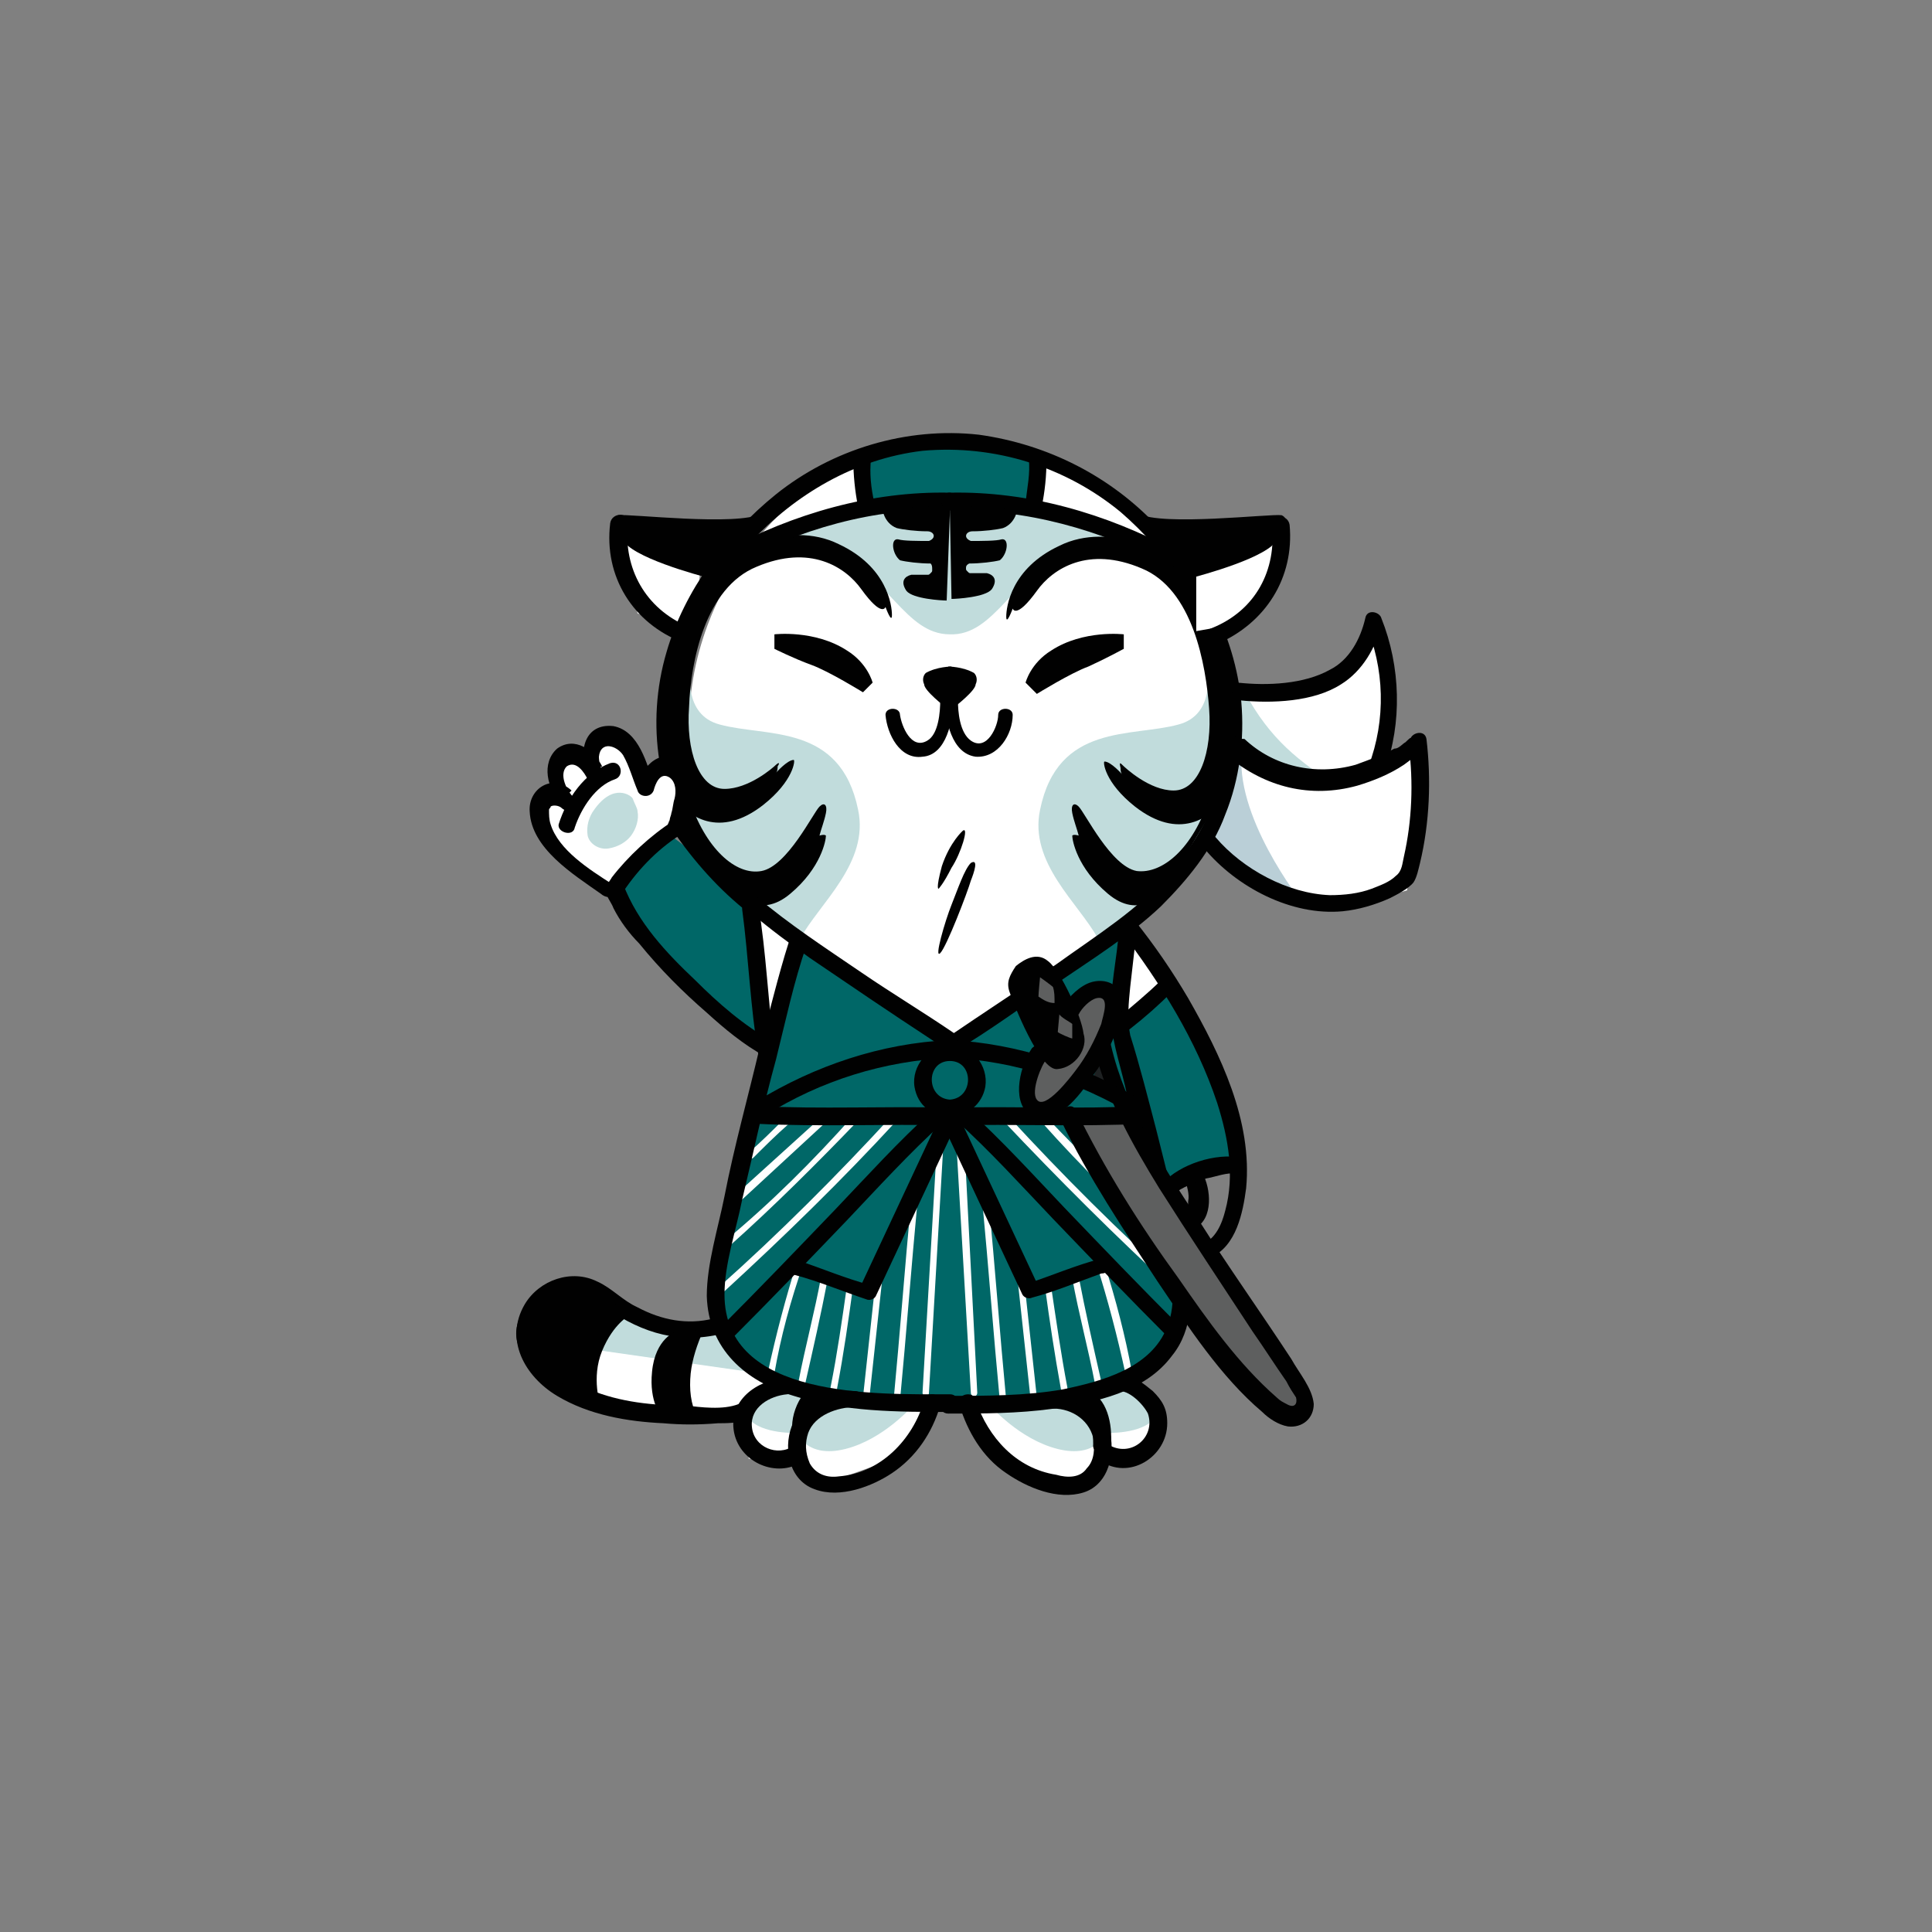 <?xml version="1.0" encoding="UTF-8"?> <!-- Generator: Adobe Illustrator 24.0.3, SVG Export Plug-In . SVG Version: 6.00 Build 0) --> <svg xmlns="http://www.w3.org/2000/svg" xmlns:xlink="http://www.w3.org/1999/xlink" id="Layer_1" x="0px" y="0px" viewBox="0 0 120 120" style="enable-background:new 0 0 120 120;" xml:space="preserve"><rect x="0" y="0" width="120" height="120" fill="#808080" stroke="none"/> <style type="text/css"> .st0{display:none;fill:none;stroke:#06F9F2;stroke-miterlimit:10;} .st1{fill:#FFFFFF;} .st2{fill:#006767;} .st3{fill:#C1DCDC;} .st4{fill:#010101;} .st5{fill:#231F20;} .st6{fill:#BACFD7;} .st7{fill:#5E5F5F;} .st8{fill:#1E2122;} </style> <rect x="0.3" y="-0.1" class="st0" width="120" height="120"></rect> <g> <path class="st1" d="M76.7,47.2L88.4,47l-1,8.3l-3.6,1l-5.4-1l-3.3-3L76.7,47.2z"></path> <path class="st1" d="M76,45.1c0,9.2-11,19.3-16.6,19.3c-6.3,0-16.6-10.1-16.6-19.3s7.4-17.8,16.6-17.8S76,35.9,76,45.1z"></path> <path class="st2" d="M72.4,73.8c-0.4-1.7-1-3.3-1.5-4.9c-3.6-2.2-7.7-3.6-11.9-3.7c-4.2,0.2-8.3,1.5-11.9,3.7 c-0.1,0.6,0.4-2.5,0.3-3.5c-7.6-5.4-8.7-9.8-9.2-9.7c0.3-2.2,2.4-3.2,3.6-3.7c2.2,1.6,5.1,4.6,6.1,5.6c3.3,2.5,10,6.5,11.1,7.2 c1.2-0.7,7.7-4.8,10.9-7.3c2.1,2.8,6.5,9.1,6.9,14.9C76.1,72.2,73.2,72.9,72.4,73.8z"></path> <path class="st2" d="M59,87.1c1.3,0,7.5,0.3,11.4-1.7c4.5-2.3,2.8-7.1,2.6-8.3c-0.6-3-1.4-5.7-2.2-8.3c-3.6-2.2-7.7-3.6-11.9-3.7 c-4.2,0.2-8.3,1.5-11.9,3.7c-0.7,2.6-1.6,5.3-2.2,8.3c-0.2,1.2-1.9,5.9,2.6,8.3C51.5,87.4,57.7,87.1,59,87.1L59,87.1L59,87.1z"></path> <path class="st1" d="M46.6,56.3l1,9.1l1.9-6.8L46.6,56.3z"></path> <path class="st1" d="M70,57.6l-0.4,6l3-2.3L70,57.6z"></path> <path class="st1" d="M46.8,71.9c0.7-0.7,1.4-1.4,2.2-2.1c0.2-0.2-0.1-0.4-0.3-0.3c-0.7,0.7-1.4,1.4-2.2,2.1 C46.3,71.8,46.6,72.1,46.8,71.9z"></path> <path class="st1" d="M46.1,74.5l5.2-4.8c0.2-0.1-0.1-0.4-0.3-0.3l-5.3,4.8C45.6,74.3,45.9,74.6,46.1,74.5L46.1,74.5z"></path> <path class="st1" d="M45.3,77.4c2.8-2.5,5.4-5.1,8-7.8c0.1-0.2-0.1-0.5-0.3-0.3c-2.5,2.8-5.1,5.4-8,7.8 C44.8,77.4,45.1,77.7,45.3,77.4L45.3,77.4z"></path> <path class="st1" d="M45,80.2c3.7-3.4,7.3-6.9,10.7-10.6c0.1-0.2-0.1-0.5-0.3-0.3c-3.4,3.7-7,7.3-10.7,10.6 C44.5,80.1,44.8,80.4,45,80.2L45,80.2z"></path> <path class="st1" d="M58.2,71l-0.9,15.5c0,0.3,0.4,0.3,0.4,0L58.6,71C58.6,70.8,58.2,70.8,58.2,71z"></path> <path class="st1" d="M56.6,74.5c-0.4,4.2-0.7,8.3-1.1,12.5c0,0.3,0.4,0.3,0.4,0c0.4-4.2,0.7-8.3,1.1-12.5 C57.1,74.2,56.6,74.2,56.6,74.5z"></path> <path class="st1" d="M54.5,78.5c-0.3,2.8-0.6,5.5-0.9,8.3c0,0.3,0.4,0.3,0.4,0c0.3-2.8,0.6-5.5,0.9-8.3 C55,78.2,54.5,78.2,54.5,78.5z"></path> <path class="st1" d="M52.6,79.9c-0.3,2.1-0.6,4.2-1,6.2c-0.1,0.3,0.4,0.4,0.4,0.1c0.4-2.1,0.7-4.2,1-6.4 C53,79.7,52.7,79.7,52.6,79.9z"></path> <path class="st1" d="M51,79.3c-0.4,2.2-1,4.4-1.4,6.5C49.5,86.1,50,86.2,50,86c0.5-2.2,1-4.4,1.4-6.5C51.5,79.2,51.1,79,51,79.3z"></path> <path class="st1" d="M49.5,78.4c-0.7,2.2-1.3,4.5-1.8,6.8c-0.1,0.2,0.4,0.4,0.4,0.1c0.4-2.3,1-4.5,1.8-6.8 C50,78.3,49.6,78.1,49.5,78.4L49.5,78.4z"></path> <path class="st1" d="M71.5,71.6c-0.7-0.7-1.4-1.4-2.2-2.1c-0.2-0.2-0.4,0.1-0.3,0.3c0.7,0.7,1.4,1.4,2.2,2.1 C71.4,72.1,71.7,71.8,71.5,71.6z"></path> <path class="st1" d="M72.1,74.1l-5.2-4.8c-0.2-0.1-0.5,0.1-0.3,0.3l5.2,4.8C72.1,74.6,72.4,74.3,72.1,74.1z"></path> <path class="st1" d="M73,77.2c-2.8-2.5-5.4-5.1-8-7.8c-0.1-0.2-0.4,0.1-0.3,0.3c2.5,2.8,5.1,5.4,8,7.8C72.9,77.7,73.2,77.4,73,77.2 z"></path> <path class="st1" d="M73.3,79.9C69.5,76.5,66,73,62.6,69.3c-0.1-0.2-0.4,0.1-0.3,0.3c3.4,3.6,7,7.2,10.7,10.6 C73.2,80.4,73.5,80.1,73.3,79.9L73.3,79.9z"></path> <path class="st1" d="M59.4,71l0.9,15.5c0,0.3,0.4,0.3,0.4,0L59.9,71C59.8,70.8,59.4,70.8,59.4,71z"></path> <path class="st1" d="M61,74.5c0.4,4.2,0.7,8.3,1.1,12.5c0,0.3,0.4,0.3,0.4,0c-0.4-4.2-0.7-8.3-1.1-12.5 C61.4,74.2,60.9,74.2,61,74.5z"></path> <path class="st1" d="M63.1,78.5c0.3,2.8,0.6,5.5,0.9,8.3c0,0.3,0.4,0.3,0.4,0c-0.3-2.8-0.6-5.5-0.9-8.3 C63.4,78.2,63,78.2,63.1,78.5z"></path> <path class="st1" d="M64.9,79.9c0.3,2.2,0.6,4.2,1,6.4c0.1,0.2,0.4,0.1,0.4-0.1c-0.4-2.1-0.7-4.2-1-6.2 C65.4,79.7,64.9,79.7,64.9,79.9z"></path> <path class="st1" d="M66.6,79.4c0.4,2.2,1,4.4,1.4,6.5c0.1,0.2,0.4,0.1,0.4-0.1c-0.5-2.2-1-4.4-1.4-6.5 C66.9,79,66.5,79.2,66.6,79.4z"></path> <path class="st1" d="M68.1,78.5c0.7,2.2,1.3,4.5,1.8,6.8c0.1,0.2,0.4,0.1,0.4-0.1c-0.4-2.2-1-4.5-1.7-6.7 C68.4,78.1,68,78.3,68.1,78.5z"></path> <path class="st2" d="M53.9,31.3c0,0-0.4-1.8-0.3-2.8c0,0,4-1,5.4-1c1.4,0,5.4,1,5.4,1c0.1,1-0.1,1.9-0.3,2.8v-0.1 C64.1,31.3,53.9,31.3,53.9,31.3z"></path> <path class="st1" d="M60.5,87.3h11.2l-0.4,2.8L68.4,91L66,92.2l-2.5-0.4l-2.8-2.2L60.5,87.3z"></path> <path class="st3" d="M70,86.1c0,0,2.5,1,1.7,2c-0.8,1-3,0.9-3,0.9s-0.6,1.6-3,1c-2.4-0.6-4.2-2.7-4.2-2.7s4.5-0.3,5.6-0.5 C68.2,86.4,70,86.1,70,86.1z"></path> <path class="st1" d="M46.6,87l4.5,2.2l6.3-2.2l-1,3.3l-5.3,1.9l-1.6-1.6h-3L46.6,87L46.6,87z"></path> <path class="st3" d="M48.2,86.1c0,0-2.5,1-1.7,2c0.8,1,3,0.9,3,0.9s0.6,1.6,3,1c2.4-0.6,4.2-2.7,4.2-2.7s-4.5-0.3-5.6-0.5 C50,86.4,48.2,86.1,48.2,86.1z"></path> <path class="st3" d="M34.6,82.6c0,0,1.9,2,7.3,2.6c3.2,0.4,4.4,0,4.4,0c-0.5-1-1.2-1.9-1.9-2.8c-3.9,1-8-2.2-8-2.2L34.6,82.6z"></path> <path class="st3" d="M42.9,41.6c0,0-0.5,2.8,1.8,3.4c2.9,0.8,7.5-0.1,8.6,5.3c0.7,3.3-2.4,5.8-3.6,8c-1.9-1.3-6.2-3.5-7.4-8.1 C41,45.6,42.9,41.6,42.9,41.6z"></path> <path class="st3" d="M75,41.6c0,0,0.5,2.8-1.8,3.4c-2.9,0.8-7.5-0.1-8.6,5.3c-0.7,3.3,2.4,5.8,3.6,8c1.9-1.3,6.2-3.5,7.4-8.1 C76.9,45.6,75,41.6,75,41.6z"></path> <path class="st3" d="M59,31.2c0,0-11.3,1.2-12.9,3.7c0,0,3.2-1.9,5.2-1c3.9,1.8,4.9,5.5,7.7,5.5c2.8,0.1,3.9-3.7,7.7-5.5 c2-0.9,5.2,1,5.2,1C70.3,32.4,59,31.2,59,31.2z"></path> <path class="st4" d="M48.2,47.5C48,47.7,46.5,49,45,49c-1.6,0-2.4-2.4-2.2-5.1c0.1-2.8,1-7.4,4.2-8.7c3.3-1.4,5.5,0,6.5,1.4 c1.3,1.8,1.5,1.1,1.5,1.1s0.4,1.1,0.4,0.5s-0.3-3-3.3-4.4c-3.2-1.6-7.1,0.7-7.1,0.7s-2.9,2.9-3.4,6.5c-0.5,3.6-0.7,7.2,0.1,8.3 c1,1.5,3,2.8,5.7,0.7c1.9-1.5,2-2.8,1.9-2.8c-0.4,0-1.1,0.8-1.1,0.8c0.1-0.1,0.1-0.3,0.1-0.4C48.5,47.3,48.3,47.4,48.2,47.5z"></path> <path class="st4" d="M45.7,55.4c0,0,1.4,1.8,3.4,0.1c1.9-1.6,2.2-3.3,2.2-3.6c-0.1-0.1-0.4,0-0.4,0c0.1-0.4,0.3-0.9,0.4-1.4 s-0.1-0.7-0.4-0.4c-0.4,0.4-2,3.7-3.6,4c-1.6,0.3-3.5-1.4-4.5-4.5c-1-3-0.7-0.1-0.7-0.1l2.8,4.7L45.7,55.4z"></path> <path class="st4" d="M48.1,40.3v-0.9c0,0,2.5-0.3,4.5,1c1.3,0.8,1.6,2,1.6,2L53.6,43c0,0-2.1-1.3-3.2-1.7 C49.3,40.9,48.1,40.3,48.1,40.3z"></path> <path class="st5" d="M55.5,44.9c0.5,0,0.5-0.8,0-0.8C54.9,44.1,54.9,44.9,55.5,44.9z"></path> <path class="st4" d="M55,44.4c0.1,1.2,0.9,2.8,2.3,2.6c1.5-0.1,1.9-2.3,1.9-3.5c0-0.5-0.8-0.5-0.8,0c0,0.7-0.1,2.1-0.8,2.5 c-1,0.6-1.6-0.9-1.7-1.6C55.9,43.9,55,43.9,55,44.4L55,44.4z"></path> <path class="st4" d="M58.7,43.9c0,0-1.3-1-1.3-1.4c-0.1-0.2-0.1-0.5,0.1-0.7c0.7-0.4,1.6-0.4,1.6-0.4v2.3L58.7,43.9z"></path> <path class="st4" d="M45.5,35.1c4.1-2.2,8.8-3.6,13.5-3.4c0.7,0,0.7-1,0-1.1c-4.9-0.1-9.7,1.3-14,3.6 C44.3,34.5,44.9,35.5,45.5,35.1z"></path> <path class="st4" d="M53,28.5c0,1,0.1,2,0.3,3c0.1,0.5,1,0.5,1,0v-0.1c0.1-0.7-0.9-1-1-0.3v0.1h1c-0.2-0.9-0.3-1.8-0.2-2.7 C54.1,27.8,53,27.8,53,28.5L53,28.5z"></path> <path class="st4" d="M59,31.8v-0.4l-4.2,0.2c0,0,0.1,0.9,0.9,1.2c0.4,0.1,1.2,0.2,1.9,0.2c0.4,0,0.6,0.4,0.1,0.6 c-0.7,0-1.6,0-1.9-0.1c-0.5-0.1-0.4,0.9,0.1,1.3c0.4,0.1,1.2,0.2,1.9,0.2c0.1,0.1,0.1,0.2,0.1,0.4c0,0.1,0,0.1-0.1,0.2 s-0.1,0.1-0.2,0.1c-0.4,0-0.9,0-1,0c-0.4,0.1-0.7,0.4-0.3,1c0.4,0.5,2.2,0.6,2.5,0.6L59,31.8z"></path> <path class="st4" d="M59.8,51.6c0,0-0.8,0.7-1.3,2.2c-0.4,1.5-0.2,1.4-0.2,1.4s0.3-0.3,0.8-1.3C59.7,53,60.2,51.3,59.8,51.6z"></path> <path class="st4" d="M60.3,53.6c-0.4,0.4-0.8,1.6-1.2,2.6c-0.4,1-1.1,3.4-0.7,3c0.4-0.4,1.7-3.8,1.9-4.5 C60.5,54.2,60.8,53.3,60.3,53.6z"></path> <path class="st1" d="M38.7,33.1h5l-0.4,4.4l-1,1.5l-2.7-0.9L38.7,33.1z"></path> <path class="st4" d="M42.7,38.9c-2.6-1.1-4-3.6-3.7-6.4c0.1-0.7-1-0.7-1.1,0c-0.4,3.3,1.4,6.2,4.5,7.4 C43.1,40.3,43.4,39.2,42.7,38.9z"></path> <path class="st4" d="M44.4,36c0,0-4.1-1-5.4-2.1c-0.9-1-1.1-1.7-0.6-1.9c0.7-0.1,7.4,0.7,8.9-0.1C48.8,31.1,44.4,36,44.4,36z"></path> <path class="st6" d="M81.2,56.5c0,0-4.1-5-4.1-9.2c0-3.4-2.4,5.4-2.4,5.4L81.2,56.5z"></path> <path class="st1" d="M77.2,43.3l4.7-0.6l3.8-3l0.3,8.1l-4.5,0.9l-4.7-1.8L77.2,43.3z"></path> <path class="st3" d="M82.7,48.6c-2.4-1.6-4.1-3-5.7-6.2c-0.7,0.7-0.6,4-0.6,4S82.1,50.1,82.7,48.6z"></path> <path class="st4" d="M77,43.5c2,0.2,4.6,0.1,6.3-1c1.3-0.8,2.2-2.3,2.5-3.8h-1c1.2,2.8,1.3,6,0.2,8.9c-0.2,0.7,0.8,1,1,0.3 c1.1-3,1-6.5-0.2-9.5c-0.1-0.4-0.9-0.6-1,0c-0.3,1.3-1,2.6-2.2,3.2c-1.6,0.9-3.9,1-5.7,0.8C76.3,42.4,76.3,43.5,77,43.5L77,43.5z"></path> <path class="st4" d="M76.3,47c2.3,1.9,5.1,2.6,8,1.8c1-0.3,2-0.7,2.9-1.3c0.4-0.3,1-0.7,1.3-1.2h-1c0.3,2.3,0.2,4.7-0.3,6.9 c-0.1,0.4-0.1,0.9-0.5,1.2c-0.4,0.4-1,0.6-1.5,0.8c-0.8,0.3-1.7,0.4-2.6,0.4c-2.6-0.1-5.4-1.6-7.1-3.6c-0.4-0.5-1.2,0.2-0.7,0.7 c2,2.4,5.4,4.2,8.6,3.9c1-0.1,2-0.4,2.9-0.8c0.4-0.2,1.2-0.6,1.5-1c0.2-0.3,0.3-0.8,0.4-1.2c0.6-2.5,0.7-5.2,0.4-7.7 c-0.1-0.6-0.9-0.4-1,0c0.1-0.2-0.2,0.1-0.3,0.2c-0.2,0.1-0.4,0.4-0.7,0.4c-0.7,0.4-1.6,0.7-2.4,1c-2.5,0.7-5.1,0.1-6.9-1.6 C76.5,45.8,75.8,46.5,76.3,47L76.3,47L76.3,47z"></path> <path class="st4" d="M59.3,65.3c2.2-1.3,4.2-2.8,6.3-4.2c2.2-1.5,4.6-3,6.5-4.8c1.6-1.6,3.2-3.5,4-5.7c0.9-2.2,1.2-4.7,1-7 c-0.4-4.2-2.5-8-5.2-10.9c-2.9-3.1-6.8-5.1-11.1-5.7c-4.5-0.5-9.1,0.9-12.6,3.7c-3.1,2.5-5.7,6-6.8,9.8c-1.3,4.4-0.6,9.4,2.2,13 c1.9,2.5,4.2,4.2,6.7,6c2.5,1.7,5,3.4,7.6,5.1c0.3,0.2,0.6,0.4,0.9,0.6c0.6,0.4,1.1-0.6,0.5-1c-1.9-1.3-3.9-2.5-5.8-3.8 c-2.2-1.5-4.5-3-6.5-4.7c-1.5-1.3-2.7-2.8-3.6-4.5c-1.1-2.1-1.6-4.6-1.5-6.9c0.1-4,2.1-7.7,4.7-10.6c2.8-3,6.5-5.2,10.7-5.7 c4.5-0.4,8.9,1,12.3,3.8c2.9,2.5,5.3,6,6.2,9.7c0.5,2.2,0.5,4.3,0.1,6.5c-0.5,2.4-1.6,4.3-3.2,6.2c-2,2.3-4.6,3.9-7.1,5.7 c-2.2,1.5-4.5,3-6.7,4.5C58.2,64.7,58.7,65.6,59.3,65.3L59.3,65.3z"></path> <path class="st4" d="M69.7,47.5c0.2,0.2,1.7,1.6,3.2,1.6c1.6,0,2.4-2.4,2.2-5.1s-1-7.4-4.2-8.7c-3.3-1.4-5.5,0-6.5,1.4 c-1.3,1.8-1.5,1.1-1.5,1.1s-0.4,1.1-0.4,0.5s0.3-3,3.3-4.4c3.2-1.6,7.1,0.7,7.1,0.7s2.9,2.9,3.4,6.5c0.5,3.6,0.7,7.2-0.1,8.3 c-1,1.5-3,2.8-5.7,0.7c-1.9-1.5-2-2.8-1.9-2.8c0.4,0,1.1,0.8,1.1,0.8c-0.1-0.1-0.1-0.3-0.1-0.4C69.5,47.3,69.6,47.4,69.7,47.5z"></path> <path class="st4" d="M72.2,55.4c0,0-1.4,1.8-3.4,0.1c-1.9-1.6-2.2-3.3-2.2-3.6c0.1-0.1,0.4,0,0.4,0c-0.1-0.4-0.3-0.9-0.4-1.4 c-0.1-0.5,0.1-0.7,0.4-0.4c0.4,0.4,2,3.7,3.6,4c1.6,0.2,3.5-1.4,4.5-4.5c1-3,0.7-0.1,0.7-0.1l-2.8,4.7L72.2,55.4z"></path> <path class="st4" d="M69.8,40.3v-0.9c0,0-2.5-0.3-4.5,1c-1.3,0.8-1.6,2-1.6,2l0.7,0.7c0,0,2.1-1.3,3.2-1.7 C68.7,40.9,69.8,40.3,69.8,40.3z"></path> <path class="st5" d="M62.5,44.9c0.5,0,0.5-0.8,0-0.8S62,44.9,62.5,44.9z"></path> <path class="st4" d="M62,44.4c0,0.7-0.7,2.3-1.7,1.6c-0.7-0.5-0.8-1.8-0.8-2.5c0-0.5-0.8-0.5-0.8,0c0,1.2,0.4,3.3,1.9,3.5 c1.4,0.1,2.3-1.4,2.3-2.6C62.9,43.9,62,43.9,62,44.4L62,44.4z"></path> <path class="st4" d="M59.3,43.9c0,0,1.3-1,1.3-1.4c0.1-0.2,0.1-0.5-0.1-0.7c-0.7-0.4-1.6-0.4-1.6-0.4v2.3L59.3,43.9z"></path> <path class="st4" d="M73,34.2c-4.3-2.3-9.1-3.7-14-3.6c-0.7,0-0.7,1.1,0,1.1c4.7-0.1,9.4,1.2,13.5,3.4C73,35.5,73.6,34.5,73,34.2z"></path> <path class="st4" d="M63.9,28.5c0.1,0.9-0.1,1.8-0.2,2.7h1v-0.1c-0.1-0.7-1.2-0.4-1,0.3v0.1c0.1,0.5,0.9,0.5,1,0 c0.2-1,0.3-1.9,0.3-3C64.9,27.8,63.8,27.8,63.9,28.5L63.9,28.5z"></path> <path class="st4" d="M59,31.8v-0.4l4.2,0.2c0,0-0.1,0.9-0.9,1.2c-0.4,0.1-1.2,0.2-1.9,0.2c-0.4,0-0.6,0.4-0.1,0.6 c0.7,0,1.6,0,1.9-0.1c0.5-0.1,0.4,0.9-0.1,1.3c-0.4,0.1-1.2,0.2-1.9,0.2C60,35.1,60,35.2,60,35.3c0,0.1,0,0.1,0.1,0.2 c0.1,0.1,0.1,0.1,0.2,0.1c0.4,0,0.9,0,1,0c0.4,0.1,0.7,0.4,0.3,1c-0.4,0.5-2.2,0.6-2.5,0.6L59,31.8z"></path> <path class="st1" d="M74.3,33.5h5.3l-0.4,2.4l-1.5,2.7l-3.4,0.6L74.3,33.5L74.3,33.5z"></path> <path class="st4" d="M75.6,40c3-1.3,4.8-4.1,4.5-7.4c-0.1-0.7-1.2-0.7-1.1,0c0.3,2.8-1,5.3-3.7,6.4C74.6,39.2,74.9,40.3,75.6,40z"></path> <path class="st4" d="M73.6,36c0,0,4.1-1,5.4-2.1c0.9-1,1.1-1.7,0.6-1.9c-0.7-0.1-7.4,0.7-8.9-0.1C69.1,31.1,73.6,36,73.6,36z"></path> <path class="st1" d="M36.7,83.8l11.2,1.6l-1.2,2.1h-10V83.8z"></path> <path class="st4" d="M49,58.5c-0.7,2.2-1.2,4.4-1.8,6.5c-0.7,3-1.6,6.2-2.2,9.3c-0.4,2-1.1,4.2-1.1,6.2c0.1,3.3,2.4,5.3,5.4,6.2 c3.1,1,6.5,1,9.7,1c0.7,0,0.7-1.1,0-1.1c-4.6,0-14,0.3-14-6.2c0-1.9,0.7-3.9,1.1-5.9c0.7-2.9,1.3-5.8,2.1-8.7 c0.6-2.4,1.1-4.8,1.9-7.1C50.3,58.1,49.2,57.8,49,58.5L49,58.5z"></path> <path class="st4" d="M47.5,69.3c3.5-2.2,7.4-3.4,11.5-3.6c0.7,0,0.7-1.1,0-1.1c-4.3,0.2-8.4,1.6-12,3.8 C46.3,68.7,46.9,69.7,47.5,69.3L47.5,69.3z"></path> <path class="st4" d="M47,69.8c4,0.2,8,0,12,0.1c0.7,0,0.7-1,0-1.1c-4-0.1-8,0.1-12-0.1C46.3,68.7,46.3,69.8,47,69.8z"></path> <path class="st4" d="M45.4,83.2c2.5-2.5,4.8-4.9,7.2-7.4c1.9-2,3.9-4.2,6-6.1c0.5-0.4-0.2-1.3-0.7-0.7c-2.1,1.9-4,4-6,6.1 c-2.4,2.5-4.8,5-7.2,7.4C44.2,82.9,44.9,83.7,45.4,83.2L45.4,83.2z"></path> <path class="st4" d="M49.4,79.2c1.5,0.4,2.9,1,4.4,1.5c0.2,0.1,0.5,0,0.6-0.2l5.1-10.9c0.3-0.6-0.7-1.2-1-0.5L53.4,80l0.6-0.2 c-1.5-0.4-2.9-1-4.4-1.5C49,78,48.7,79.1,49.4,79.2z"></path> <path class="st4" d="M53.1,86.4c-1.4-0.1-3.1,0.6-3.8,1.9c-0.7,1.4-0.4,3.6,1.3,4.2c1.6,0.6,3.6-0.2,4.8-1c1.5-1,2.5-2.5,3-4.2 c0.2-0.7-0.8-1-1-0.3c-0.7,2.4-2.7,4.5-5.3,4.7c-0.7,0.1-1.4-0.1-1.8-0.8C50,90.2,50,89.6,50.2,89c0.4-1.1,1.8-1.6,2.9-1.6 C53.8,87.6,53.8,86.4,53.1,86.4L53.1,86.4L53.1,86.4z"></path> <path class="st4" d="M48.8,85.6C47,85.7,45.2,87,45.6,89c0.4,1.9,2.7,2.8,4.2,1.8c0.6-0.4,0-1.3-0.5-1c-1,0.7-2.5,0.1-2.6-1.2 c-0.1-1.2,1.1-1.9,2.2-2C49.5,86.6,49.5,85.5,48.8,85.6L48.8,85.6z"></path> <path class="st4" d="M45.9,87.2c-1,0.4-2.4,0.2-3.3,0.1c-2,0-4.1-0.2-6-1c-1.9-0.7-4.4-2.4-3.2-4.7c0.4-0.8,1-1.2,1.9-1.3 c0.8-0.1,1.3,0.2,2,0.7c2.2,1.6,4.5,2.5,7.3,1.9c0.7-0.1,0.4-1.2-0.3-1c-1.6,0.4-3.2,0.1-4.7-0.7c-0.9-0.4-1.6-1.2-2.5-1.6 c-1.6-0.8-3.6-0.1-4.5,1.4c-1.3,2.2,0,4.5,2,5.7c2,1.2,4.4,1.6,6.6,1.7c1.1,0.1,2.2,0.1,3.4,0c0.5,0,1.2,0,1.7-0.2 C46.9,88,46.6,87,45.9,87.2L45.9,87.2z"></path> <path class="st4" d="M37.3,87.3c0,0-0.6-1.7,0.1-3.4c0.7-1.7,1.7-2.2,1.7-2.2s-3.2-3-5.2-1.6c-2.1,1.5-2.2,3-1.3,4.2 C33.7,85.4,37.3,87.3,37.3,87.3z"></path> <path class="st4" d="M42,82.7c0,0-1.3,0.4-1.5,2.5c-0.2,1.9,0.6,2.8,0.6,2.8h2.2c-0.4-0.8-0.5-1.7-0.4-2.7c0.1-0.9,0.4-1.8,0.8-2.7 L42,82.7L42,82.7z"></path> <path class="st4" d="M69.6,57.8c2.5,3.3,4.7,6.8,6,10.7c0.7,2.2,1.1,4.5,0.5,6.7c-0.2,0.8-0.6,1.8-1.5,2.1c-0.4,0.1-1,0-1.1-0.4 c-0.3-0.6-1.3-0.1-1,0.5c0.4,1,1.8,1.2,2.7,0.7c1.6-0.7,2-2.8,2.2-4.3c0.4-4.2-1.6-8.3-3.6-11.8c-1-1.7-2.1-3.3-3.3-4.8 C70.1,56.7,69.2,57.3,69.6,57.8L69.6,57.8z"></path> <path class="st4" d="M73.6,73.2c0.1,0.4,0.3,1,0.2,1.4c0,0.2,0,0.5-0.2,0.7c-0.1,0.1-0.2,0.1-0.3,0.1c-0.1,0-0.1,0-0.1-0.1 c0,0-0.1,0,0,0c-0.1,0,0,0,0.1,0.1c-0.2-0.7-1.3-0.4-1,0.3c0.2,0.7,1.3,0.9,1.9,0.6c1.2-0.6,1-2.5,0.5-3.4 C74.5,72.2,73.4,72.5,73.6,73.2L73.6,73.2z"></path> <path class="st4" d="M72.1,60.9c-0.8,0.8-1.8,1.6-2.6,2.3c-0.4,0.4,0.2,1.1,0.7,0.7c0.9-0.7,1.8-1.5,2.6-2.3 C73.3,61.1,72.6,60.3,72.1,60.9z"></path> <path class="st4" d="M46.1,56.5c0.4,3,0.5,6,1,9c0.1,0.7,1,0.4,1-0.3c-0.4-3-0.5-6-1-9C47,55.7,46,56,46.1,56.5z"></path> <path class="st4" d="M77.1,71.9c-1.6-0.3-3.8,0.4-4.9,1.6c-0.5,0.4,0.3,1.3,0.7,0.7c0.5-0.5,1.3-0.7,2-1c0.6-0.1,1.3-0.4,1.9-0.3 C77.4,73.1,77.7,72,77.1,71.9z"></path> <path class="st4" d="M69.5,57.7c-0.1,1.8-0.6,3.8-0.5,5.6c0.1,1.6,0.7,3.2,1,4.7c0.9,3.2,1.6,6.4,2.4,9.6c0.4,1.6,0.7,3.3,0.1,4.8 c-1,2.6-4.1,3.4-6.5,3.9c-2.3,0.4-4.7,0.4-7.1,0.4c-0.7,0-0.7,1.1,0,1.1c2.2,0,4.3,0,6.5-0.3c2.6-0.4,5.7-1,7.4-3.3 c1.3-1.6,1.3-3.8,1-5.8c-0.6-2.8-1.3-5.5-2-8.3c-0.5-1.9-1-3.9-1.6-5.8c-0.2-1-0.1-2,0-3l0.4-3.5C70.7,57,69.6,57,69.5,57.7z"></path> <path class="st4" d="M73.3,82.4c-2.5-2.5-4.8-4.9-7.2-7.4c-1.9-2-3.9-4.2-6-6.1c-0.5-0.4-1.3,0.3-0.7,0.7c2.1,1.9,4,4,6,6.1 c2.4,2.5,4.8,5,7.2,7.4C73,83.7,73.9,82.9,73.3,82.4z"></path> <path class="st4" d="M68.3,78.2c-1.5,0.4-2.9,1-4.4,1.5l0.6,0.2L59.4,69c-0.3-0.6-1.3-0.1-1,0.5l5.1,10.9c0.1,0.2,0.4,0.3,0.6,0.2 c1.5-0.4,2.9-1,4.3-1.5C69.2,79.1,69,78,68.3,78.2L68.3,78.2z"></path> <path class="st4" d="M59,69.4c1.1-0.1,2-0.8,2.2-1.9c0.2-1.3-0.8-2.6-2.2-2.6c-1.3,0-2.4,1.3-2.2,2.6C57,68.7,57.9,69.3,59,69.4 c0.7,0,0.7-1,0-1.1c-1.5-0.1-1.5-2.4,0-2.4s1.5,2.3,0,2.4C58.3,68.4,58.3,69.5,59,69.4z"></path> <path class="st4" d="M65.2,87.5c1.2-0.1,2.4,0.6,2.7,1.8c0.1,0.6,0.1,1.4-0.4,1.9c-0.4,0.6-1.2,0.6-1.9,0.4c-2.5-0.4-4.2-2.3-5-4.6 c-0.1-0.7-1.3-0.4-1,0.3c0.5,1.6,1.4,3.2,2.9,4.2c1.3,0.9,3.2,1.7,4.8,1.2c1.6-0.5,2-2.5,1.6-3.9c-0.5-1.5-2.1-2.4-3.6-2.3 C64.5,86.4,64.5,87.6,65.2,87.5L65.2,87.5z"></path> <path class="st4" d="M69.4,86.4c0.7-0.1,1.6,0.8,1.9,1.4c0.5,1.5-1.1,2.8-2.5,1.9c-0.6-0.4-1.1,0.5-0.5,1c1.8,1.3,4.2-0.2,4.2-2.3 c0-0.9-0.3-1.4-0.9-2c-0.5-0.4-1.3-1.1-2.1-1C68.7,85.5,68.7,86.5,69.4,86.4L69.4,86.4z"></path> <path class="st7" d="M81,86.9c-0.7-2-8.3-11.3-11.1-17.6c-1,0.1-1.7,0-3.5,0v0.1c2.8,5.8,10.3,16.7,13.2,18.6 c0.6,0.4,1.1,0.1,1.3-0.1C81.1,87.6,81.1,87.2,81,86.9z"></path> <path class="st8" d="M69.8,68.7c-0.9-1.5-0.7-2.6-1.1-3.3l-1,1.8C68.7,67.6,68.8,68.1,69.8,68.7z"></path> <path class="st4" d="M65.9,69.6c1.7,3.5,3.9,6.8,6,10c1.9,2.8,3.9,5.9,6.5,8.1c0.4,0.4,1,0.8,1.6,0.9c0.9,0.1,1.6-0.5,1.6-1.4 c-0.1-1-0.9-1.9-1.4-2.8c-1.9-2.9-3.9-5.7-5.8-8.7c-2.2-3.3-4.5-6.9-5.4-10.8c-0.1-0.7-1.2-0.4-1,0.3c0.7,3,2.4,6,4,8.6 c1.9,3,3.9,6,5.8,8.9c0.7,1,1.4,2.1,2.1,3.1c0.2,0.4,0.4,0.7,0.6,1c0.1,0.4-0.1,0.7-0.6,0.4c-0.2-0.1-0.4-0.2-0.6-0.4 c-2.4-2.1-4.3-4.8-6.1-7.4c-2.4-3.3-4.6-6.8-6.4-10.5C66.5,68.4,65.6,69,65.9,69.6L65.9,69.6z"></path> <path class="st4" d="M71,68.4c-3.6-2.2-7.8-3.6-12-3.8c-0.7,0-0.7,1,0,1.1c4.1,0.2,8,1.5,11.5,3.6C71.1,69.7,71.6,68.7,71,68.4 L71,68.4z"></path> <path class="st4" d="M71,68.7c-4,0.2-8,0-12,0.1c-0.7,0-0.7,1.1,0,1.1c4-0.1,8,0.1,12-0.1C71.7,69.8,71.7,68.7,71,68.7z"></path> <path class="st7" d="M64.6,65.4c-0.4,0.4-0.7,1.8-0.7,2.5c0,0.5,0.2,1,0.7,1c0.6,0.1,1.2-0.4,1.6-0.9c1.3-1.4,2.4-3.1,2.9-5.1 c0.1-0.4,0.1-0.8,0-1.3c-0.1-0.4-0.7-0.4-1.3-0.1s-1,0.7-1.3,1.2"></path> <path class="st4" d="M62.7,61.6c0.2,0.6,1.9,5,3,4.8c1.1-0.1,1.9-1.3,1.6-2.2c-0.1-1-1.4-3.9-2.2-4.5c-0.7-0.6-1.5-0.1-2,0.3 C62.7,60.6,62.5,61,62.7,61.6z"></path> <path class="st7" d="M64.6,60.7c0,0-0.1,1-0.1,1.2c0.3,0.2,0.6,0.4,1,0.4c0-0.4,0-0.7-0.1-1C65.3,61.2,64.6,60.7,64.6,60.7z"></path> <path class="st7" d="M66.6,63.6c-0.1-0.1-0.7-0.4-0.8-0.6l0,0l0,0c0,0.1-0.1,1-0.1,1.1c0.1,0.1,0.8,0.4,0.9,0.4 C66.6,64.1,66.6,63.8,66.6,63.6z"></path> <path class="st4" d="M64.1,65.1c-0.7,1-1.3,3.2-0.2,4.1c1.5,1.1,3.3-1.3,3.9-2.3c0.6-0.7,1-1.6,1.4-2.5c0.3-0.7,0.7-1.9,0.4-2.7 c-0.3-0.7-1.1-0.9-1.8-0.7c-0.7,0.2-1.4,0.9-1.8,1.5c-0.4,0.6,0.5,1.1,1,0.5c0.2-0.4,0.7-0.9,1.1-1c0.9-0.2,0.4,1.1,0.3,1.6 c-0.4,1-0.9,2-1.6,2.9c-0.3,0.4-1.9,2.5-2.4,1.8c-0.4-0.5,0.3-2.2,0.6-2.5C65.5,65.1,64.6,64.6,64.1,65.1L64.1,65.1L64.1,65.1z"></path> <path class="st1" d="M37.8,55.4c-5.2-3.2-4.2-5.4-3.9-5.7c0.5-0.4,1.3-0.1,1.4,0.1c-0.4-0.4-0.8-1.3-0.7-1.9c0.2-1,1-1.1,1.5-0.9 c0.4,0.1,0.8,0.7,1,1.1c-0.1-0.4-0.4-1.4,0.1-1.9c0.8-0.8,1.9,0.2,2.2,1c0.3,0.5,0.6,1,0.8,1.8c0.1-0.8,0.7-1.6,1.6-1.2 c0.3,0.1,0.7,1,0.4,1.8c-0.1,0.7-0.6,2.5-0.7,2.4"></path> <path class="st4" d="M35.7,51.4c0.4-1.2,1.3-2.6,2.5-3c0.6-0.2,0.4-1.2-0.3-1c-1.6,0.6-2.7,2.2-3.2,3.8 C34.6,51.7,35.6,52,35.7,51.4z"></path> <path class="st4" d="M38,54.9c-1.4-0.9-3.3-2.1-3.8-3.7c-0.1-0.3-0.1-0.6-0.1-0.9c0-0.1,0.1-0.1,0.1-0.2c0.1-0.1,0.5-0.1,0.7,0.1 c0.4,0.4,1.2-0.2,0.7-0.7c-0.4-0.4-0.9-1.4-0.4-1.9c0.6-0.4,1.1,0.4,1.3,0.8c0.2,0.5,1.1,0.1,0.9-0.4c-0.1-0.3-0.2-0.7-0.2-1 c0.1-1,1.1-0.7,1.5-0.1c0.4,0.7,0.6,1.5,0.9,2.2c0.1,0.4,0.8,0.5,1,0c0.1-0.4,0.4-1.2,1-0.8c0.4,0.3,0.4,0.9,0.3,1.3 c-0.1,0.3-0.1,0.6-0.2,0.9c0,0.1-0.1,0.3-0.1,0.4c0,0.1-0.2,0.3,0,0.1c-0.4,0.4,0.2,1.2,0.7,0.7c0.4-0.4,0.4-1.3,0.5-1.8 c0.2-0.8,0.2-1.5-0.3-2.2c-1-1.5-2.5-0.4-2.9,1h1c-0.4-1.2-0.9-3.3-2.5-3.6c-1.8-0.2-2.2,1.6-1.6,2.9l0.9-0.4 c-0.5-1-1.7-1.9-2.8-1.1c-1,0.9-0.6,2.5,0.2,3.3l0.7-0.7c-1.2-1.1-2.7-0.1-2.6,1.3c0.1,2.3,2.7,3.9,4.4,5.1 C38,56.1,38.5,55.3,38,54.9L38,54.9z"></path> <path class="st4" d="M47,56.1c-1.8-1.4-3.3-3-4.5-4.9C42.3,51,42,50.9,41.8,51c-1.4,0.9-2.8,2.2-3.8,3.5c-0.1,0.2-0.4,0.5-0.4,0.8 s0.4,0.8,0.5,1.1c0.4,0.8,1,1.6,1.6,2.2c1.3,1.6,2.7,3,4.2,4.3c1.1,1,2.3,2,3.6,2.7c0.6,0.3,1-0.6,0.5-0.9c-1.8-1-3.4-2.4-4.8-3.8 c-1.8-1.7-3.6-3.6-4.5-6v0.5c1-1.5,2.3-2.8,3.8-3.7l-0.7-0.1c1.3,1.9,2.9,3.7,4.7,5.1C46.8,57.2,47.5,56.5,47,56.1L47,56.1z"></path> <path class="st3" d="M39.3,49.6c-0.1-0.2-1.2-1-2.4,0.7c-0.3,0.4-0.5,1-0.4,1.6c0.1,0.5,0.7,0.9,1.3,0.8c0.6-0.1,1.1-0.4,1.4-0.8 c0.3-0.4,0.5-1,0.4-1.5C39.6,50.2,39.4,49.9,39.3,49.6z"></path> <path class="st4" d="M51.2,86.4c-0.4-0.6-1-0.1-1.3,0.2c-0.4,0.5-0.7,1.3-0.7,2c0,0.7,1.1,0.7,1.1,0c0-0.4,0.1-0.7,0.3-1 c0.1-0.1,0.1-0.2,0.2-0.4c0,0,0.1-0.1,0.1-0.1l0,0c0.1-0.1,0-0.1-0.3,0l-0.3-0.2l0,0C50.7,87.6,51.7,87,51.2,86.4L51.2,86.4z"></path> <path class="st4" d="M66.9,87.2c0.9,0.4,1,1.6,1,2.5c-0.1,0.7,1,0.7,1.1,0c0.1-1.2-0.2-2.9-1.5-3.4C66.9,85.9,66.3,86.9,66.9,87.2z "></path> </g> </svg> 